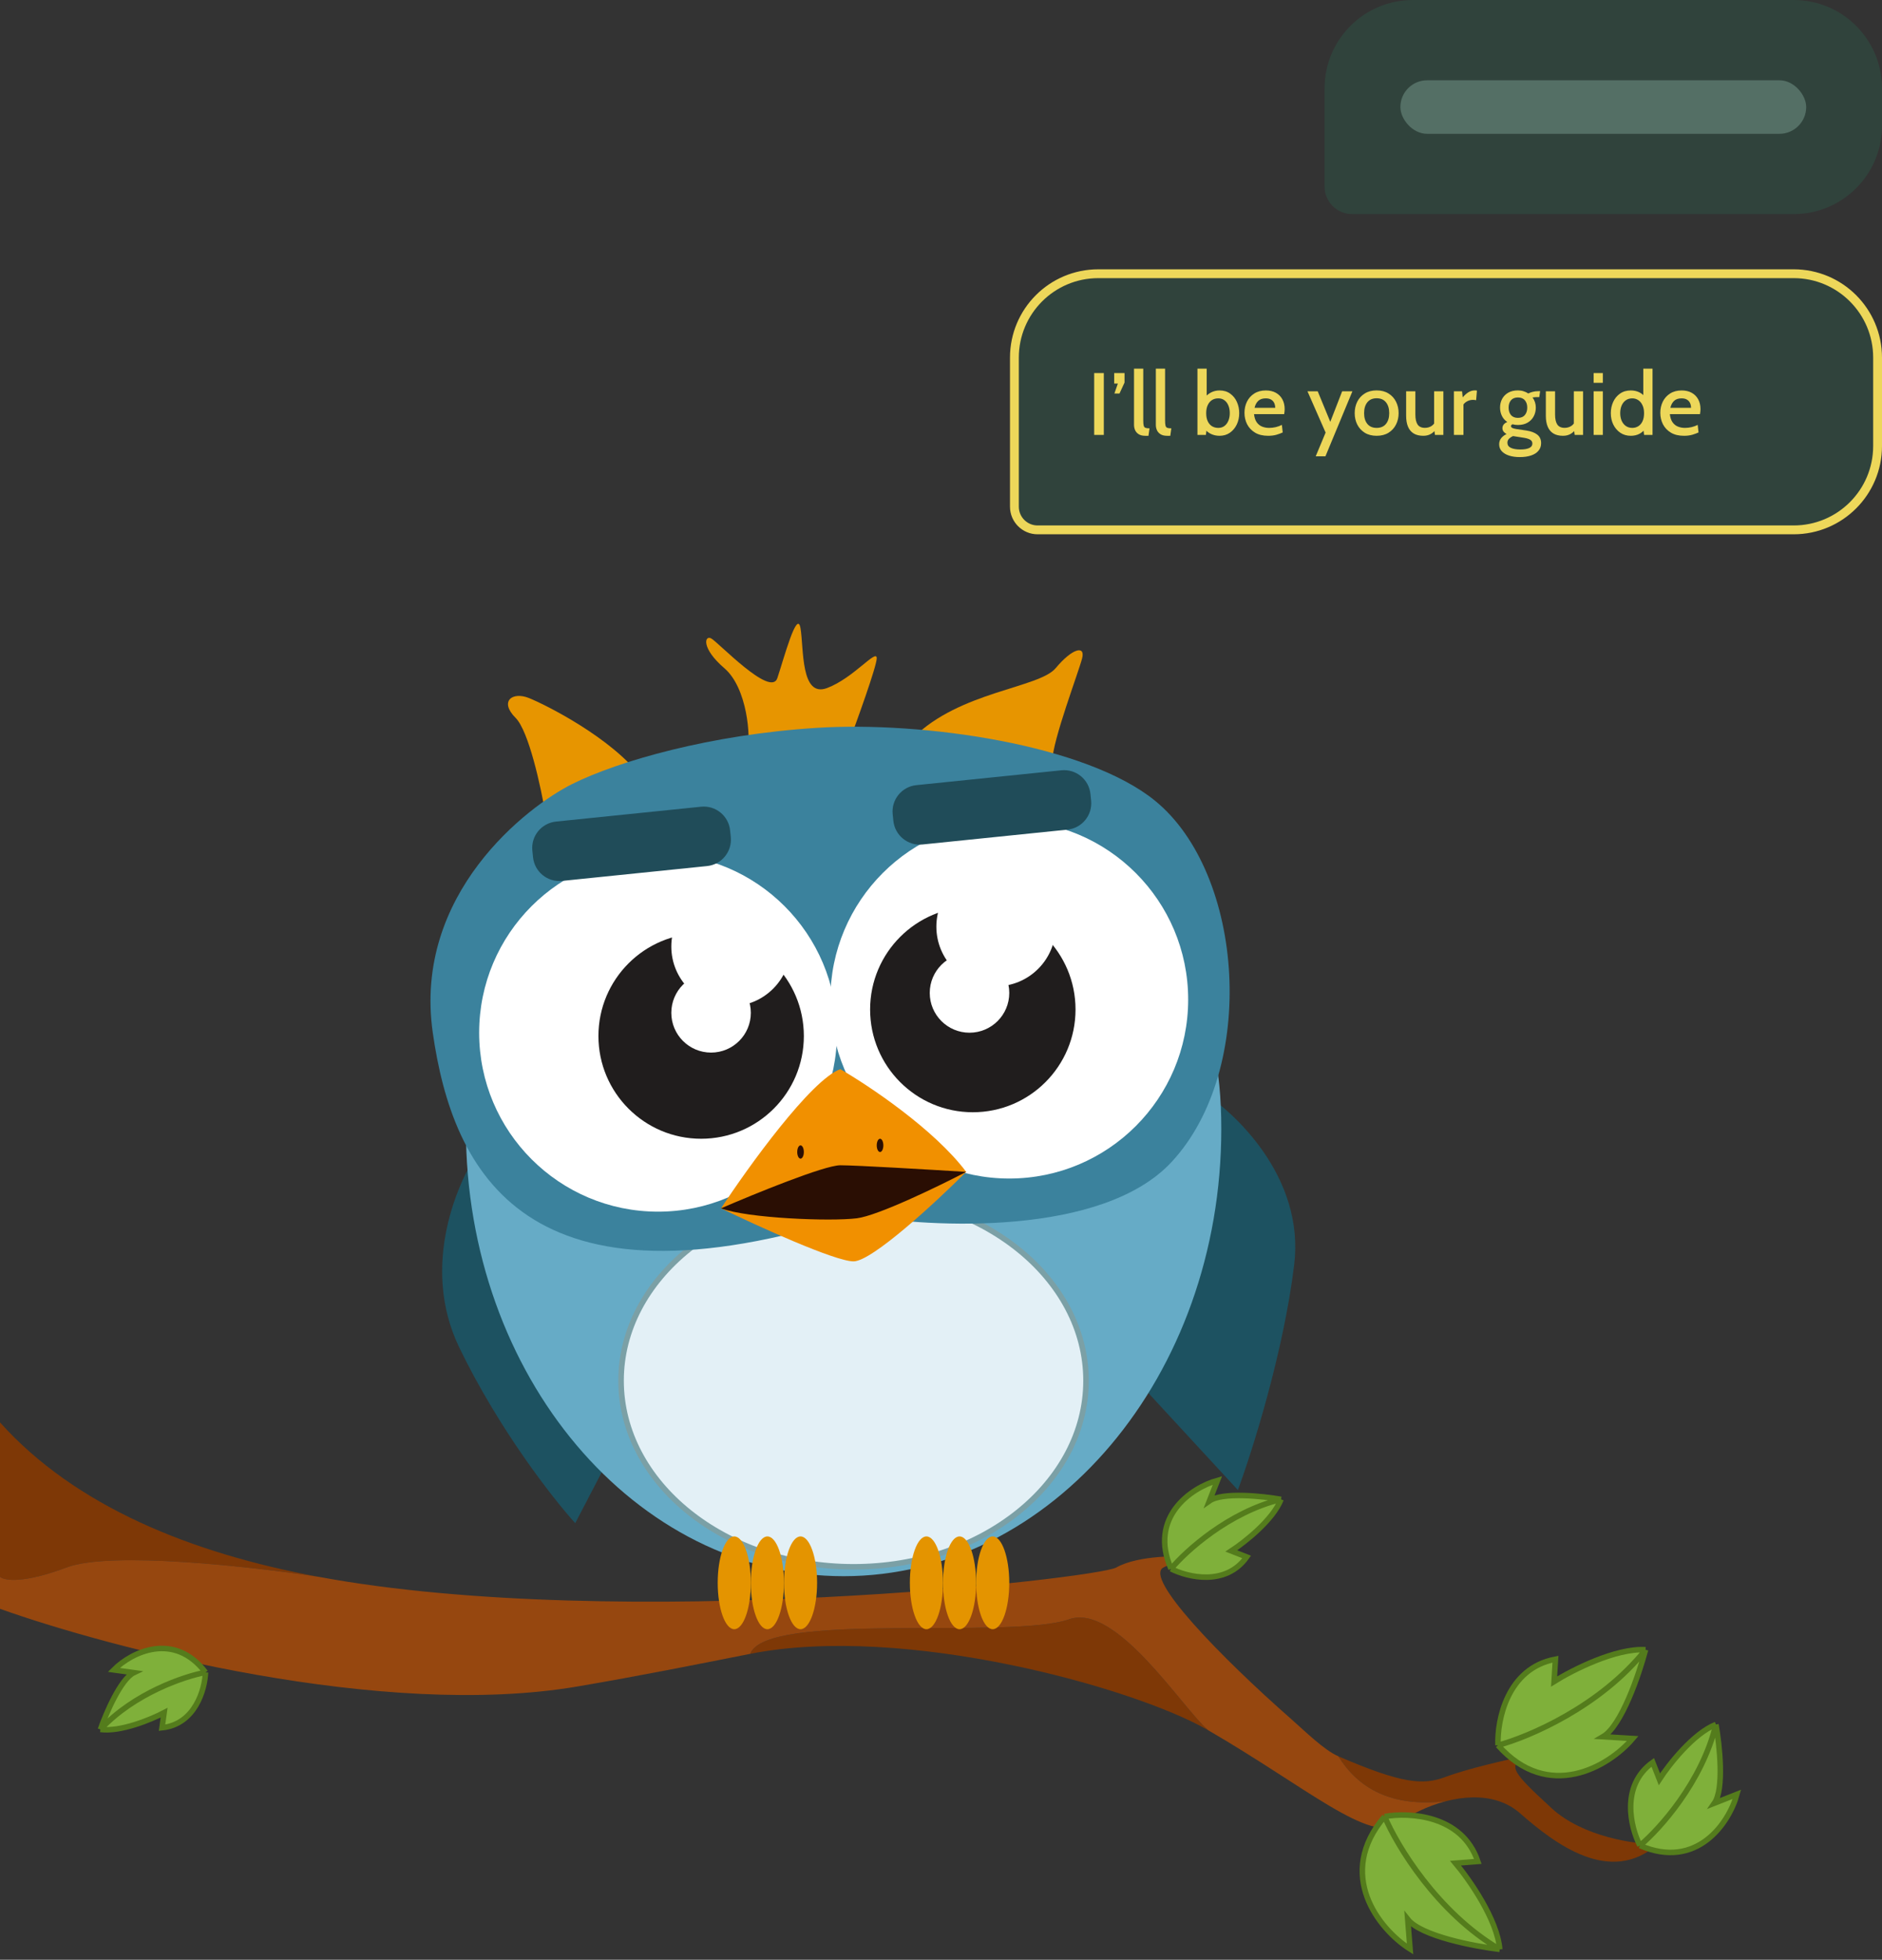 <svg width="341" height="355" viewBox="0 0 341 355" fill="none" xmlns="http://www.w3.org/2000/svg">
<rect x="0" y="0" width="341" height="355" fill="#333333" stroke="none"/>
<path d="M240 16C240 7.163 247.163 0 256 0H325C333.837 0 341 7.163 341 16V22.784C341 31.621 333.837 38.784 325 38.784H245C242.239 38.784 240 36.545 240 33.784V16Z" fill="#30433C"/>
<rect x="253.736" y="14.544" width="73.528" height="9.696" rx="4.848" fill="#546F65"/>
<path d="M183.8 64.784C183.8 56.389 190.605 49.584 199 49.584H325C333.395 49.584 340.2 56.389 340.2 64.784V80.784C340.2 89.179 333.395 95.984 325 95.984H188C185.68 95.984 183.8 94.104 183.8 91.784V64.784Z" fill="#30433C" stroke="#EDD75A" stroke-width="1.6"/>
<path d="M198.256 78.784V67.584H200V78.784H198.256ZM202.842 71.28H201.922L202.546 69.48H201.882V67.584H203.754V69.304L202.842 71.28ZM207.515 78.944C207.025 78.944 206.63 78.851 206.331 78.664C206.033 78.477 205.814 78.235 205.675 77.936C205.542 77.632 205.475 77.309 205.475 76.968V66.784H207.147V76.144C207.147 76.581 207.174 76.904 207.227 77.112C207.286 77.315 207.395 77.445 207.555 77.504C207.721 77.563 207.963 77.592 208.283 77.592L208.091 78.944H207.515ZM211.468 78.944C210.978 78.944 210.583 78.851 210.284 78.664C209.986 78.477 209.767 78.235 209.628 77.936C209.495 77.632 209.428 77.309 209.428 76.968V66.784H211.1V76.144C211.1 76.581 211.127 76.904 211.18 77.112C211.239 77.315 211.348 77.445 211.508 77.504C211.674 77.563 211.916 77.592 212.236 77.592L212.044 78.944H211.468ZM220.975 78.944C220.399 78.944 219.869 78.827 219.383 78.592C218.898 78.357 218.517 78.019 218.239 77.576L218.695 77.248L218.495 78.784H216.967V66.784H218.639V72.32L218.263 72.064C218.567 71.664 218.954 71.341 219.423 71.096C219.893 70.851 220.41 70.728 220.975 70.728C221.727 70.728 222.367 70.92 222.895 71.304C223.429 71.683 223.834 72.184 224.111 72.808C224.394 73.432 224.535 74.109 224.535 74.84C224.535 75.592 224.386 76.28 224.087 76.904C223.789 77.523 223.373 78.019 222.839 78.392C222.306 78.76 221.685 78.944 220.975 78.944ZM220.751 77.512C221.183 77.512 221.554 77.395 221.863 77.16C222.173 76.925 222.41 76.605 222.575 76.2C222.741 75.795 222.823 75.341 222.823 74.84C222.823 74.323 222.741 73.864 222.575 73.464C222.41 73.059 222.173 72.741 221.863 72.512C221.554 72.277 221.183 72.16 220.751 72.16C220.314 72.16 219.93 72.264 219.599 72.472C219.274 72.68 219.018 72.984 218.831 73.384C218.645 73.779 218.551 74.264 218.551 74.84C218.551 75.427 218.645 75.917 218.831 76.312C219.018 76.707 219.274 77.005 219.599 77.208C219.93 77.411 220.314 77.512 220.751 77.512ZM229.776 78.944C228.832 78.944 228.042 78.755 227.408 78.376C226.773 77.992 226.293 77.485 225.968 76.856C225.648 76.221 225.488 75.528 225.488 74.776C225.488 74.045 225.637 73.373 225.936 72.76C226.24 72.147 226.68 71.656 227.256 71.288C227.837 70.915 228.538 70.728 229.36 70.728C230.058 70.728 230.664 70.869 231.176 71.152C231.688 71.435 232.08 71.829 232.352 72.336C232.629 72.843 232.768 73.435 232.768 74.112C232.768 74.251 232.76 74.395 232.744 74.544C232.733 74.693 232.712 74.851 232.68 75.016H227.216C227.285 75.64 227.45 76.136 227.712 76.504C227.973 76.867 228.298 77.125 228.688 77.28C229.077 77.435 229.498 77.512 229.952 77.512C230.357 77.512 230.757 77.467 231.152 77.376C231.546 77.28 231.917 77.144 232.264 76.968L232.416 78.336C232.112 78.48 231.738 78.619 231.296 78.752C230.853 78.88 230.346 78.944 229.776 78.944ZM227.312 73.872H231.056C231.056 73.557 230.997 73.272 230.88 73.016C230.762 72.755 230.576 72.547 230.32 72.392C230.069 72.237 229.744 72.16 229.344 72.16C228.757 72.16 228.301 72.315 227.976 72.624C227.656 72.933 227.434 73.349 227.312 73.872ZM238.396 82.656L240.188 78.36L236.9 70.88H238.756L241.036 76.416L243.188 70.88H245.044L240.156 82.656H238.396ZM249.433 78.944C248.595 78.944 247.878 78.76 247.281 78.392C246.689 78.019 246.235 77.523 245.921 76.904C245.611 76.28 245.457 75.592 245.457 74.84C245.457 74.083 245.611 73.392 245.921 72.768C246.235 72.144 246.689 71.648 247.281 71.28C247.878 70.907 248.595 70.72 249.433 70.72C250.275 70.72 250.993 70.907 251.585 71.28C252.182 71.648 252.635 72.144 252.945 72.768C253.259 73.392 253.417 74.083 253.417 74.84C253.417 75.592 253.259 76.28 252.945 76.904C252.635 77.523 252.182 78.019 251.585 78.392C250.993 78.76 250.275 78.944 249.433 78.944ZM249.433 77.512C250.169 77.512 250.731 77.272 251.121 76.792C251.515 76.312 251.713 75.661 251.713 74.84C251.713 74.013 251.515 73.357 251.121 72.872C250.731 72.387 250.169 72.144 249.433 72.144C248.707 72.144 248.147 72.387 247.753 72.872C247.358 73.357 247.161 74.013 247.161 74.84C247.161 75.661 247.358 76.312 247.753 76.792C248.147 77.272 248.707 77.512 249.433 77.512ZM257.89 78.944C257.181 78.944 256.597 78.803 256.138 78.52C255.68 78.237 255.338 77.827 255.114 77.288C254.89 76.749 254.778 76.096 254.778 75.328V70.88H256.45V75.096C256.45 75.891 256.584 76.491 256.85 76.896C257.122 77.301 257.565 77.504 258.178 77.504C258.621 77.504 259.013 77.397 259.354 77.184C259.701 76.971 259.957 76.645 260.122 76.208L259.85 77.088V70.88H261.522V78.784H260.002L259.794 77.312L260.194 77.696C259.965 78.08 259.653 78.384 259.258 78.608C258.869 78.832 258.413 78.944 257.89 78.944ZM263.436 78.784V70.88H264.908L265.028 71.984C265.348 71.6 265.69 71.293 266.052 71.064C266.42 70.835 266.818 70.72 267.244 70.72C267.372 70.72 267.492 70.733 267.604 70.76L267.46 72.496C267.37 72.475 267.276 72.459 267.18 72.448C267.09 72.437 266.994 72.432 266.892 72.432C266.508 72.432 266.156 72.52 265.836 72.696C265.522 72.867 265.298 73.061 265.164 73.28V78.784H263.436ZM275.354 82.8C274.629 82.8 273.986 82.709 273.426 82.528C272.866 82.347 272.426 82.083 272.106 81.736C271.792 81.395 271.634 80.976 271.634 80.48C271.634 80.064 271.752 79.701 271.986 79.392C272.221 79.088 272.549 78.832 272.97 78.624C272.736 78.496 272.552 78.344 272.418 78.168C272.29 77.987 272.226 77.787 272.226 77.568C272.226 77.323 272.298 77.104 272.442 76.912C272.592 76.72 272.813 76.563 273.106 76.44C272.68 76.163 272.354 75.795 272.13 75.336C271.906 74.877 271.794 74.373 271.794 73.824C271.794 73.253 271.92 72.733 272.17 72.264C272.426 71.789 272.794 71.413 273.274 71.136C273.76 70.859 274.346 70.72 275.034 70.72C275.397 70.72 275.736 70.771 276.05 70.872C276.37 70.968 276.658 71.104 276.914 71.28C277.122 71.163 277.384 71.064 277.698 70.984C278.018 70.899 278.373 70.856 278.762 70.856C278.816 70.856 278.866 70.856 278.914 70.856C278.962 70.856 279.01 70.856 279.058 70.856L278.898 71.936C278.813 71.936 278.728 71.936 278.642 71.936C278.557 71.936 278.472 71.936 278.386 71.936C278.333 71.936 278.234 71.941 278.09 71.952C277.946 71.963 277.808 71.981 277.674 72.008C277.872 72.264 278.021 72.547 278.122 72.856C278.224 73.165 278.274 73.488 278.274 73.824C278.274 74.416 278.146 74.949 277.89 75.424C277.64 75.899 277.272 76.277 276.786 76.56C276.306 76.843 275.722 76.984 275.034 76.984C274.864 76.984 274.696 76.973 274.53 76.952C274.37 76.925 274.216 76.893 274.066 76.856C273.874 76.92 273.778 77.035 273.778 77.2C273.778 77.328 273.856 77.435 274.01 77.52C274.165 77.6 274.41 77.667 274.746 77.72L276.538 77.984C277.392 78.112 278.053 78.357 278.522 78.72C278.997 79.083 279.234 79.6 279.234 80.272C279.234 80.811 279.077 81.267 278.762 81.64C278.453 82.019 278.008 82.307 277.426 82.504C276.845 82.701 276.154 82.8 275.354 82.8ZM275.466 81.424C276.176 81.424 276.717 81.333 277.09 81.152C277.464 80.976 277.65 80.709 277.65 80.352C277.65 80.053 277.528 79.827 277.282 79.672C277.037 79.517 276.669 79.397 276.178 79.312L274.146 78.992C273.869 79.109 273.629 79.267 273.426 79.464C273.229 79.667 273.13 79.912 273.13 80.2C273.13 80.621 273.338 80.931 273.754 81.128C274.176 81.325 274.746 81.424 275.466 81.424ZM275.034 75.696C275.589 75.696 276.008 75.525 276.29 75.184C276.578 74.837 276.722 74.387 276.722 73.832C276.722 73.288 276.578 72.848 276.29 72.512C276.008 72.171 275.589 72 275.034 72C274.48 72 274.058 72.171 273.77 72.512C273.488 72.848 273.346 73.288 273.346 73.832C273.346 74.387 273.488 74.837 273.77 75.184C274.058 75.525 274.48 75.696 275.034 75.696ZM283.203 78.944C282.493 78.944 281.909 78.803 281.451 78.52C280.992 78.237 280.651 77.827 280.427 77.288C280.203 76.749 280.091 76.096 280.091 75.328V70.88H281.763V75.096C281.763 75.891 281.896 76.491 282.163 76.896C282.435 77.301 282.877 77.504 283.491 77.504C283.933 77.504 284.325 77.397 284.667 77.184C285.013 76.971 285.269 76.645 285.435 76.208L285.163 77.088V70.88H286.835V78.784H285.315L285.107 77.312L285.507 77.696C285.277 78.08 284.965 78.384 284.571 78.608C284.181 78.832 283.725 78.944 283.203 78.944ZM288.749 78.784V70.88H290.421V78.784H288.749ZM288.749 69.344V67.584H290.421V69.344H288.749ZM295.487 78.944C294.762 78.944 294.127 78.76 293.583 78.392C293.039 78.019 292.615 77.523 292.311 76.904C292.012 76.285 291.863 75.6 291.863 74.848C291.863 74.117 292.004 73.44 292.287 72.816C292.575 72.187 292.988 71.683 293.527 71.304C294.071 70.92 294.724 70.728 295.487 70.728C296.036 70.728 296.538 70.835 296.991 71.048C297.444 71.261 297.826 71.584 298.135 72.016L297.751 72.312V66.784H299.423V78.784H297.895L297.695 77.248L298.151 77.576C297.863 78.019 297.492 78.357 297.039 78.592C296.586 78.827 296.068 78.944 295.487 78.944ZM295.759 77.512C296.154 77.512 296.511 77.413 296.831 77.216C297.156 77.019 297.412 76.723 297.599 76.328C297.791 75.933 297.887 75.44 297.887 74.848C297.887 74.283 297.791 73.8 297.599 73.4C297.412 72.995 297.156 72.688 296.831 72.48C296.511 72.267 296.154 72.16 295.759 72.16C295.3 72.16 294.906 72.277 294.575 72.512C294.25 72.741 293.999 73.059 293.823 73.464C293.652 73.864 293.567 74.325 293.567 74.848C293.567 75.349 293.652 75.803 293.823 76.208C293.999 76.608 294.25 76.925 294.575 77.16C294.906 77.395 295.3 77.512 295.759 77.512ZM305.119 78.944C304.175 78.944 303.386 78.755 302.751 78.376C302.117 77.992 301.637 77.485 301.311 76.856C300.991 76.221 300.831 75.528 300.831 74.776C300.831 74.045 300.981 73.373 301.279 72.76C301.583 72.147 302.023 71.656 302.599 71.288C303.181 70.915 303.882 70.728 304.703 70.728C305.402 70.728 306.007 70.869 306.519 71.152C307.031 71.435 307.423 71.829 307.695 72.336C307.973 72.843 308.111 73.435 308.111 74.112C308.111 74.251 308.103 74.395 308.087 74.544C308.077 74.693 308.055 74.851 308.023 75.016H302.559C302.629 75.64 302.794 76.136 303.055 76.504C303.317 76.867 303.642 77.125 304.031 77.28C304.421 77.435 304.842 77.512 305.295 77.512C305.701 77.512 306.101 77.467 306.495 77.376C306.89 77.28 307.261 77.144 307.607 76.968L307.759 78.336C307.455 78.48 307.082 78.619 306.639 78.752C306.197 78.88 305.69 78.944 305.119 78.944ZM302.655 73.872H306.399C306.399 73.557 306.341 73.272 306.223 73.016C306.106 72.755 305.919 72.547 305.663 72.392C305.413 72.237 305.087 72.16 304.687 72.16C304.101 72.16 303.645 72.315 303.319 72.624C302.999 72.933 302.778 73.349 302.655 73.872Z" fill="#EDD75A"/>
<path d="M300.322 334.091C291.781 341.595 281.816 334.091 275.41 328.463C272.993 326.339 269.967 325.551 266.869 325.595C265.239 325.618 263.588 325.871 261.996 326.281C251.956 327.435 246.073 323.87 242.489 318.145C253.961 323.09 257.816 323.43 261.887 321.897C265.873 320.396 273.038 318.77 276.122 318.145C273.275 320.021 273.987 320.959 281.104 327.525C286.798 332.778 296.288 334.091 300.322 334.091Z" fill="#7E3806"/>
<path d="M193.713 293.331C202.254 290.329 214.156 309.357 218.901 313.422C205.656 305.741 163.883 294.072 135.944 299.588C138.791 291.798 183.037 297.083 193.713 293.331Z" fill="#7E3806"/>
<path d="M3.05176e-05 257.665C13.678 272.918 34.698 281.365 57.652 285.625C45.789 283.809 20.071 280.927 12.1 283.929C4.128 286.93 0.712 286.31 3.05176e-05 285.625V257.665Z" fill="#7E3806"/>
<path d="M104.627 305.503C69.325 311.506 20.166 298.624 3.05176e-05 291.433V285.625C0.712 286.31 4.128 286.93 12.1 283.929C20.071 280.927 45.789 283.809 57.652 285.625C112.333 295.774 198.745 285.933 202.254 283.951C206.24 281.7 213.88 281.762 217.201 282.075C216.252 282.075 213.642 282.45 210.795 283.951C207.237 285.827 221.186 300.19 233.998 311.446C236.34 313.505 239.922 317.039 242.489 318.145C246.073 323.87 251.956 327.435 261.996 326.281C258.595 327.157 255.459 328.748 253.346 330.339C248.364 334.091 236.695 323.74 218.901 313.422C214.156 309.357 202.254 290.329 193.713 293.331C183.037 297.083 138.791 291.798 135.944 299.588C126.35 301.482 115.908 303.584 104.627 305.503Z" fill="#96470F"/>
<path d="M37.235 302.951C37.117 306.023 35.377 312.33 29.357 312.976L29.736 310.249C27.404 311.47 21.832 313.785 18.196 313.28C19.223 310.334 21.872 304.154 24.255 303.002L20.619 302.498C23.851 299.24 31.598 295.497 37.235 302.951Z" fill="#7FB03A"/>
<path d="M37.235 302.951C37.117 306.023 35.377 312.33 29.357 312.976L29.736 310.249C27.404 311.47 21.832 313.785 18.196 313.28M37.235 302.951C31.598 295.497 23.851 299.24 20.619 302.498C20.619 302.498 23.649 302.918 24.255 303.002C21.872 304.154 19.223 310.334 18.196 313.28M37.235 302.951C33.43 303.658 24.296 306.714 18.196 313.28" stroke="#547C1C"/>
<path d="M250.877 329.06C255.325 328.255 264.93 328.755 267.766 337.193L263.731 337.514C266.222 340.474 271.311 347.74 271.738 353.121C267.183 352.58 257.472 350.735 255.063 347.677L255.49 353.058C249.79 349.45 241.962 339.513 250.877 329.06Z" fill="#7FB03A"/>
<path d="M250.877 329.06C255.325 328.255 264.93 328.755 267.766 337.193L263.731 337.514C266.222 340.474 271.311 347.74 271.738 353.12M250.877 329.06C241.962 339.513 249.79 349.45 255.49 353.058C255.49 353.058 255.134 348.574 255.063 347.677C257.472 350.735 267.183 352.58 271.738 353.12M250.877 329.06C253.098 334.298 260.379 346.443 271.738 353.12" stroke="#547C1C"/>
<path d="M271.423 316.151C271.246 311.634 273.081 302.193 281.832 300.561L281.587 304.601C284.865 302.547 292.77 298.521 298.158 298.848C296.987 303.283 293.805 312.643 290.442 314.602L295.83 314.929C291.462 320.071 280.531 326.437 271.423 316.151Z" fill="#7FB03A"/>
<path d="M271.423 316.151C271.246 311.634 273.081 302.193 281.832 300.561L281.587 304.601C284.865 302.547 292.77 298.521 298.158 298.848M271.423 316.151C280.531 326.437 291.462 320.071 295.83 314.929C295.83 314.929 291.34 314.656 290.442 314.602C293.805 312.643 296.987 303.283 298.158 298.848M271.423 316.151C276.919 314.682 289.961 309.165 298.158 298.848" stroke="#547C1C"/>
<path d="M297.14 334.313C295.46 331.044 293.573 323.456 299.462 319.251L300.668 322.313C302.38 319.674 306.824 313.994 310.907 312.387C311.566 316.057 312.433 324.047 310.626 326.645L314.709 325.037C313.255 330.325 307.383 338.768 297.14 334.313Z" fill="#7FB03A"/>
<path d="M297.14 334.313C295.46 331.044 293.573 323.456 299.462 319.251L300.668 322.313C302.38 319.674 306.824 313.994 310.907 312.387M297.14 334.313C307.383 338.768 313.255 330.325 314.709 325.037C314.709 325.037 311.307 326.377 310.626 326.645C312.433 324.047 311.566 316.057 310.907 312.387M297.14 334.313C300.687 331.344 308.406 322.803 310.907 312.387" stroke="#547C1C"/>
<path d="M212.184 284.188C215.162 285.709 222.073 287.41 225.888 282.04L223.098 280.95C225.496 279.385 230.656 275.327 232.11 271.607C228.768 271.016 221.493 270.245 219.133 271.895L220.587 268.175C215.776 269.511 208.105 274.875 212.184 284.188Z" fill="#7FB03A"/>
<path d="M212.184 284.188C215.162 285.709 222.073 287.41 225.888 282.04L223.098 280.95C225.496 279.385 230.656 275.327 232.11 271.607M212.184 284.188C208.105 274.875 215.776 269.511 220.587 268.175C220.587 268.175 219.375 271.275 219.133 271.895C221.493 270.245 228.768 271.016 232.11 271.607M212.184 284.188C214.878 280.952 222.635 273.907 232.11 271.607" stroke="#547C1C"/>
<path d="M83.217 244.102C76.013 229.214 83.017 213.486 87.419 207.483L112.032 260.91L104.228 275.918C100.226 271.516 90.421 258.989 83.217 244.102Z" fill="#1D5261"/>
<path d="M234.495 229.094C236.416 213.246 223.69 201.28 217.086 197.278L202.679 246.503L224.29 269.915C226.891 262.912 232.574 244.942 234.495 229.094Z" fill="#1D5261"/>
<path d="M131.241 121.038C135.444 124.64 136.044 133.645 135.444 136.046L153.453 135.446C155.254 130.643 158.856 120.678 158.856 119.237C158.856 117.436 154.654 122.839 149.851 124.64C145.049 126.441 145.649 117.436 145.049 113.835C144.449 110.233 142.047 119.237 140.847 122.839C139.646 126.441 130.041 116.236 128.84 115.635C127.64 115.035 127.039 117.436 131.241 121.038Z" fill="#E79500"/>
<path d="M93.422 130.043C95.823 132.444 98.025 142.649 98.825 147.452L116.234 140.848C110.831 133.645 98.825 127.641 95.823 126.441C92.822 125.24 90.421 127.041 93.422 130.043Z" fill="#E79500"/>
<path d="M191.273 121.038C188.271 124.64 173.864 125.24 165.459 133.644L190.672 137.847C190.672 134.245 195.475 121.638 196.075 119.237C196.675 116.836 194.274 117.436 191.273 121.038Z" fill="#E79500"/>
<path d="M221.288 204.481C221.288 249.239 190.649 285.523 152.853 285.523C115.057 285.523 84.418 249.239 84.418 204.481C84.418 159.723 115.057 165.461 152.853 165.461C190.649 165.461 221.288 159.723 221.288 204.481Z" fill="#66ABC6"/>
<path d="M196.776 250.105C196.776 268.63 178.025 283.823 154.654 283.823C131.282 283.823 112.532 268.63 112.532 250.105C112.532 231.58 131.282 216.387 154.654 216.387C178.025 216.387 196.776 231.58 196.776 250.105Z" fill="#E3F0F6" stroke="#7BA0A6"/>
<ellipse cx="133.043" cy="286.724" rx="3.002" ry="8.404" fill="#E49400"/>
<ellipse cx="139.045" cy="286.724" rx="3.002" ry="8.404" fill="#E49400"/>
<ellipse cx="145.048" cy="286.724" rx="3.002" ry="8.404" fill="#E49400"/>
<ellipse cx="167.86" cy="286.724" rx="3.002" ry="8.404" fill="#E49400"/>
<ellipse cx="173.863" cy="286.724" rx="3.002" ry="8.404" fill="#E49400"/>
<ellipse cx="179.867" cy="286.724" rx="3.002" ry="8.404" fill="#E49400"/>
<path d="M103.628 142.049C112.032 137.847 128.841 133.045 148.05 131.844C167.26 130.644 196.76 134.848 209.282 145.051C225.49 158.258 227.892 193.676 212.284 210.485C199.797 223.931 169.062 222.491 155.254 220.089C95.224 239.299 82.016 212.285 78.415 187.072C74.813 161.859 95.645 146.04 103.628 142.049Z" fill="#3B829D"/>
<circle cx="119.235" cy="187.073" r="32.417" fill="white"/>
<circle cx="182.868" cy="181.07" r="32.417" fill="white"/>
<circle cx="127.04" cy="187.673" r="18.61" fill="#201D1D"/>
<circle cx="176.265" cy="182.871" r="18.61" fill="#201D1D"/>
<circle cx="128.84" cy="183.47" r="7.204" fill="white"/>
<circle cx="175.665" cy="179.869" r="7.204" fill="white"/>
<circle cx="132.442" cy="171.464" r="10.806" fill="white"/>
<circle cx="180.467" cy="167.863" r="10.806" fill="white"/>
<path d="M96.456 154.093C96.186 151.454 98.106 149.096 100.744 148.826L127.02 146.135C129.659 145.864 132.017 147.784 132.287 150.423L132.41 151.617C132.68 154.256 130.76 156.614 128.121 156.884L101.845 159.575C99.207 159.846 96.849 157.926 96.579 155.287L96.456 154.093Z" fill="#204C59"/>
<path d="M161.746 147.495C161.476 144.856 163.396 142.498 166.035 142.228L192.311 139.537C194.949 139.266 197.307 141.186 197.578 143.825L197.7 145.019C197.97 147.658 196.05 150.016 193.412 150.286L167.136 152.977C164.497 153.248 162.139 151.328 161.869 148.689L161.746 147.495Z" fill="#204C59"/>
<path d="M152.253 193.675C146.97 195.596 135.644 211.285 130.641 218.888C137.245 222.09 151.292 228.493 154.654 228.493C158.015 228.493 169.662 217.688 175.064 212.285C169.301 204.601 157.455 196.677 152.253 193.675Z" fill="#F19000"/>
<path d="M152.253 211.085C149.371 211.085 136.644 216.288 130.641 218.889C135.444 220.69 150.452 221.29 155.254 220.69C159.096 220.21 170.062 214.887 175.064 212.286C168.661 211.885 155.134 211.085 152.253 211.085Z" fill="#2A0E03"/>
<ellipse cx="145.049" cy="208.683" rx="0.6" ry="1.201" fill="#2A0E03"/>
<ellipse cx="159.456" cy="207.483" rx="0.6" ry="1.201" fill="#2A0E03"/>
</svg>
